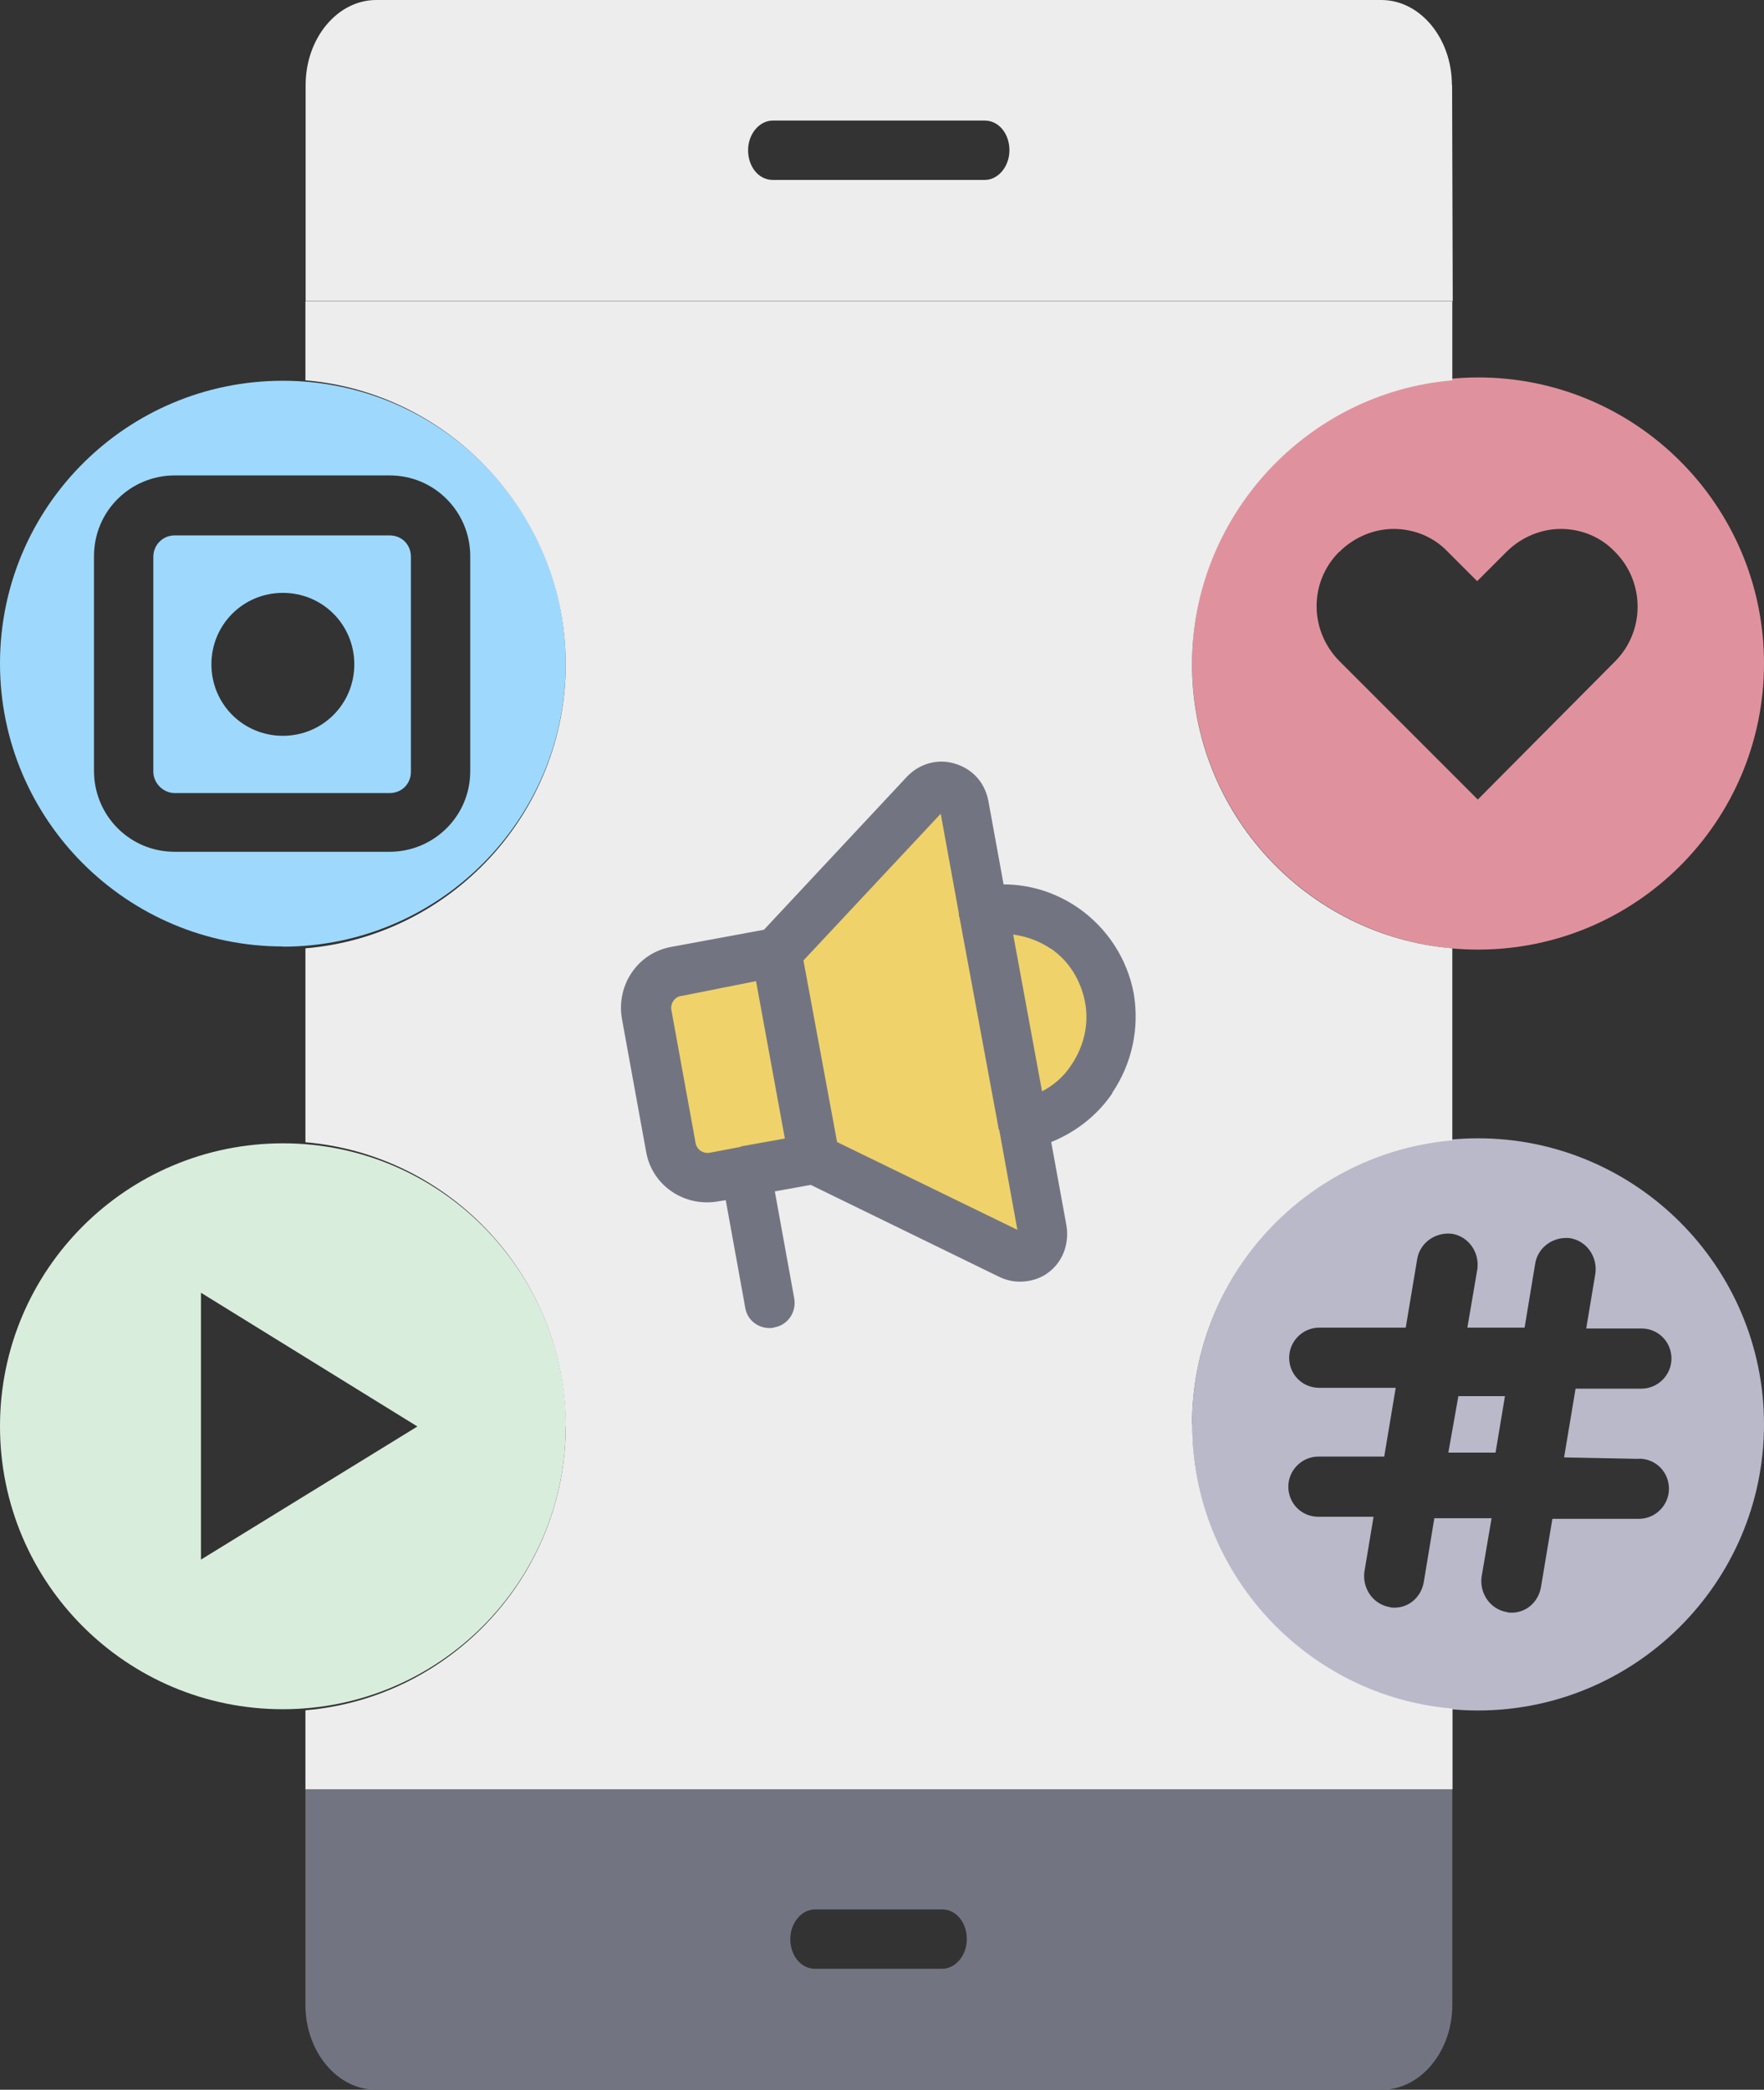 <?xml version="1.0" encoding="UTF-8"?>
<svg id="Layer_2" data-name="Layer 2" xmlns="http://www.w3.org/2000/svg" viewBox="0 0 84.44 100">
  <rect x="0" y="0" width="84.44" height="100" fill="#333333" stroke="none"/>
  <defs>
    <style>
      .cls-1 {
        fill: #f0d26b;
      }

      .cls-2 {
        fill: #727581;
      }

      .cls-3 {
        fill: #9ed9fd;
      }

      .cls-4 {
        fill: #d9eddd;
      }

      .cls-5 {
        fill: #df929d;
      }

      .cls-6 {
        fill: #b9b9ca;
      }

      .cls-7 {
        fill: #ededed;
      }
    </style>
  </defs>
  <g id="Web_App_Development" data-name="Web App Development">
    <g>
      <path class="cls-7" d="m69.5,4.07c0-2.24-1.52-4.07-3.38-4.07H18.01c-1.86,0-3.38,1.83-3.38,4.07v10.34h54.91l-.03-10.34h0Zm-22.36,4.54h-10.15c-.68,0-1.18-.64-1.18-1.42s.54-1.42,1.18-1.42h10.15c.68,0,1.18.64,1.18,1.42s-.54,1.42-1.18,1.42Z"/>
      <circle class="cls-2" cx="42.54" cy="50.39" r="15.17"/>
      <path class="cls-2" d="m14.62,95.94c0,2.23,1.52,4.06,3.38,4.06h48.14c1.86,0,3.38-1.83,3.38-4.06v-10.32H14.62v10.32Zm24.39-4.57h6.09c.68,0,1.18.64,1.18,1.42s-.54,1.42-1.18,1.42h-6.09c-.68,0-1.18-.64-1.18-1.42s.54-1.42,1.18-1.42Z"/>
      <path class="cls-5" d="m57.06,31.75c0,7.53,6.13,13.69,13.69,13.69s13.69-6.13,13.69-13.69-6.13-13.69-13.69-13.69h0c-7.56.03-13.69,6.16-13.69,13.69Zm7.05-5.34c.72-.72,1.68-1.1,2.6-1.1s1.88.34,2.6,1.1l1.4,1.4,1.4-1.4c.72-.72,1.68-1.1,2.6-1.1s1.88.34,2.6,1.1c1.44,1.44,1.44,3.8,0,5.24l-6.57,6.61-6.61-6.61c-1.47-1.47-1.47-3.8-.03-5.24Z"/>
      <path class="cls-3" d="m13.54,45.3c7.45,0,13.54-6.06,13.54-13.54s-6.06-13.54-13.54-13.54S0,24.27,0,31.75s6.09,13.54,13.54,13.54ZM4.5,26.61c0-2.17,1.76-3.86,3.86-3.86h10.29c2.17,0,3.86,1.76,3.86,3.86v10.29c0,2.17-1.76,3.86-3.86,3.86h-10.29c-2.17,0-3.86-1.76-3.86-3.86v-10.29Z"/>
      <path class="cls-3" d="m8.36,37.95h10.29c.58,0,1.02-.44,1.02-1.02v-10.29c0-.58-.44-1.02-1.02-1.02h-10.29c-.58,0-1.02.47-1.02,1.02v10.29c0,.54.47,1.02,1.02,1.02Zm5.18-9.58c1.9,0,3.42,1.52,3.42,3.42s-1.52,3.42-3.42,3.42-3.42-1.52-3.42-3.42,1.52-3.42,3.42-3.42Z"/>
      <path class="cls-4" d="m27.09,68.25c0-7.45-6.06-13.54-13.54-13.54S0,60.76,0,68.25s6.06,13.54,13.54,13.54,13.54-6.09,13.54-13.54Zm-17.47,6.37v-12.76l10.36,6.4-10.36,6.37Z"/>
      <path class="cls-6" d="m70.75,54.47h0c-7.53,0-13.69,6.13-13.69,13.69s6.13,13.69,13.69,13.69h0c7.53,0,13.69-6.13,13.69-13.69s-6.16-13.69-13.69-13.69Zm7.7,15.33c.82,0,1.44.65,1.44,1.44s-.65,1.44-1.44,1.44h-4.14l-.55,3.29c-.14.72-.72,1.2-1.4,1.2-.07,0-.14,0-.24-.03-.79-.14-1.3-.89-1.2-1.68l.48-2.81h-2.74l-.51,3.08c-.14.72-.72,1.2-1.4,1.2-.07,0-.14,0-.24-.03-.79-.14-1.3-.89-1.2-1.68l.44-2.64h-2.64c-.82,0-1.44-.65-1.44-1.44s.65-1.44,1.44-1.44h3.15l.55-3.29h-3.66c-.82,0-1.44-.65-1.44-1.44s.65-1.44,1.44-1.44h4.14l.55-3.29c.14-.79.89-1.3,1.68-1.2.79.14,1.3.89,1.2,1.68l-.48,2.81h2.74l.51-3.08c.14-.79.89-1.3,1.68-1.2.79.14,1.3.89,1.2,1.68l-.44,2.64h2.64c.82,0,1.44.65,1.44,1.44s-.65,1.44-1.44,1.44h-3.15l-.55,3.29,3.59.07h0Z"/>
      <polygon class="cls-6" points="69.33 69.51 71.59 69.51 72.04 66.81 69.81 66.81 69.33 69.51"/>
      <path class="cls-7" d="m57.06,68.16c0-7.13,5.5-13,12.46-13.59v-9.19c-6.97-.59-12.46-6.49-12.46-13.59s5.5-13,12.46-13.59v-3.78H14.62v3.78c6.97.59,12.46,6.49,12.46,13.59s-5.47,13-12.46,13.59v9.28c6.97.59,12.46,6.49,12.46,13.59s-5.47,13-12.46,13.59v3.78h54.91v-3.86c-6.99-.59-12.46-6.49-12.46-13.59Zm-3.81-15.85c-.73,1.07-1.75,1.86-2.93,2.34l.73,4c.14.85-.17,1.72-.85,2.23-.39.31-.9.45-1.38.45-.34,0-.68-.08-.99-.23l-9.02-4.4-1.72.31.93,5.13c.11.65-.31,1.27-.96,1.38-.08.03-.14.03-.23.03-.56,0-1.07-.39-1.16-.99l-.93-5.13-.37.06c-1.61.28-3.16-.76-3.44-2.37l-1.16-6.37c-.28-1.61.76-3.16,2.37-3.44l4.43-.82,6.85-7.33c.59-.62,1.47-.87,2.28-.62.85.25,1.44.9,1.61,1.78l.73,4c1.27,0,2.51.39,3.58,1.13,1.38.96,2.34,2.43,2.65,4.09.28,1.66-.08,3.36-1.04,4.77Z"/>
      <path class="cls-1" d="m32.59,47.66c-.31.06-.51.37-.45.68l1.16,6.37c.06.31.37.51.68.45l1.47-.28s.03,0,.03-.03h.03l2.06-.37-1.38-7.53-3.58.71Z"/>
      <path class="cls-1" d="m50.3,45.4c-.54-.37-1.16-.59-1.8-.68l1.38,7.5c.56-.28,1.07-.73,1.41-1.27.59-.87.85-1.95.65-2.99s-.76-1.97-1.64-2.57Z"/>
      <path class="cls-1" d="m47.79,54v-.06l-1.86-10.04h0s-.03-.06-.03-.11v-.08l-.87-4.77-6.57,7.02,1.61,8.69,8.63,4.2-.87-4.79s-.03-.03-.03-.06Z"/>
    </g>
  </g>
</svg>